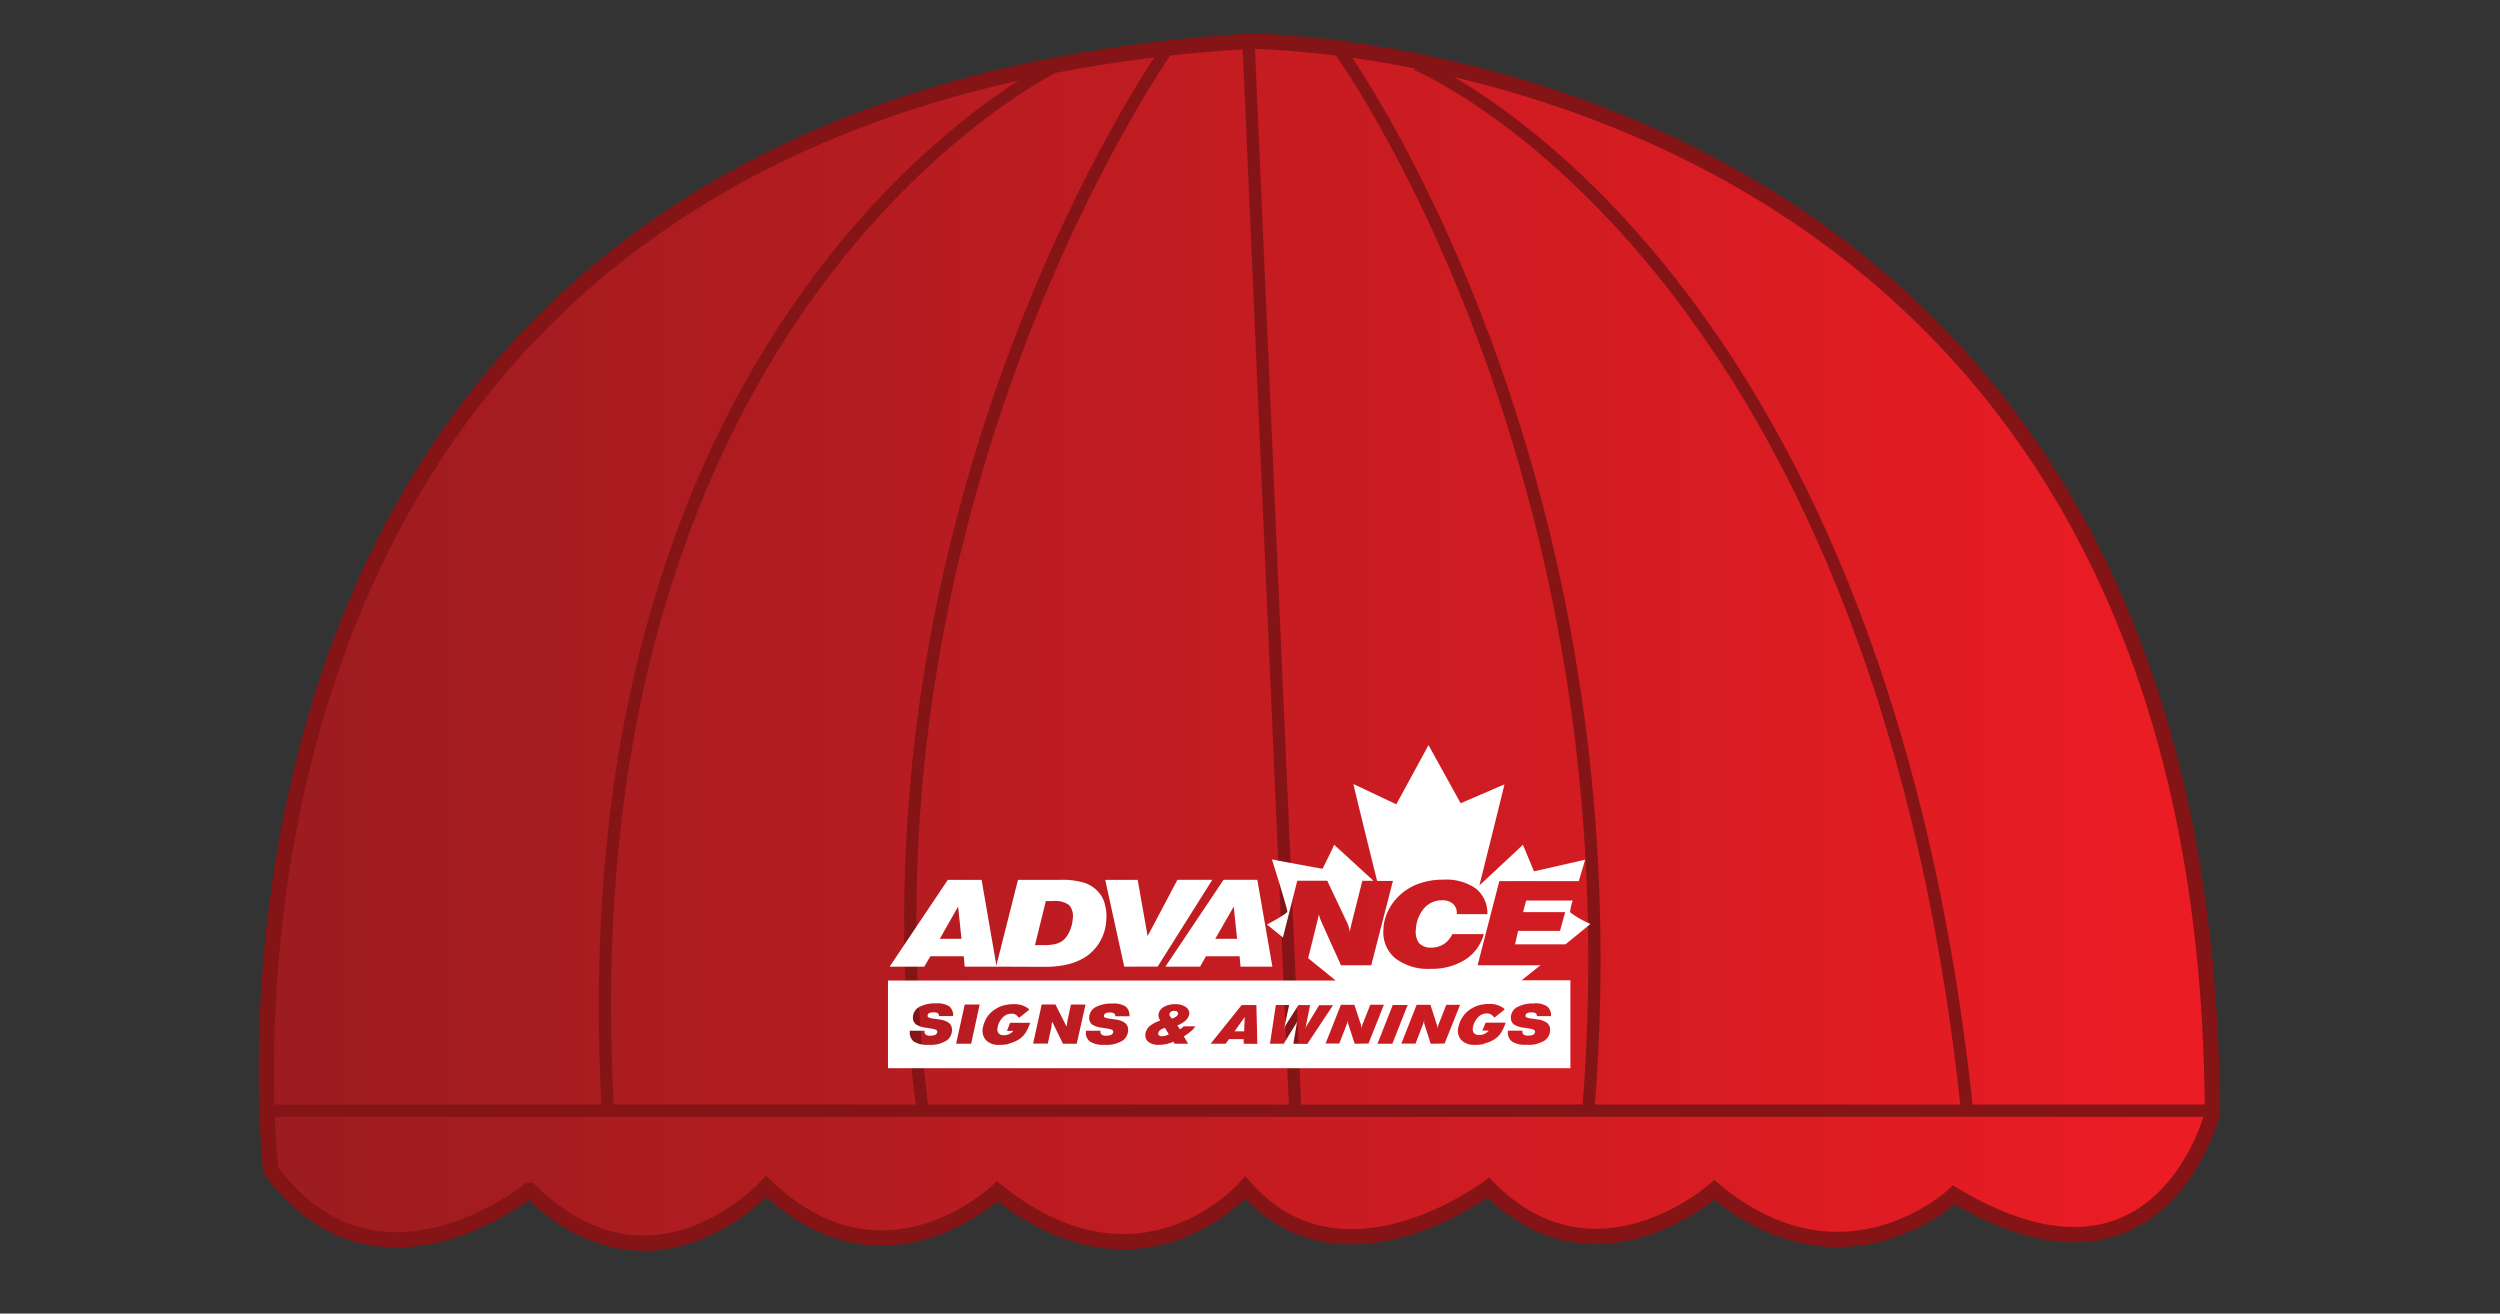 <svg id="Layer_1" data-name="Layer 1" xmlns="http://www.w3.org/2000/svg" xmlns:xlink="http://www.w3.org/1999/xlink" viewBox="0 0 429.94 225.9"><rect x="0" y="0" width="429.94" height="225.9" fill="#333333" stroke="none"/><defs><style>.cls-1,.cls-2{stroke:#851416;stroke-miterlimit:10;}.cls-1{stroke-width:2.63px;fill:url(#linear-gradient);}.cls-2{fill:none;stroke-width:2.11px;}.cls-3,.cls-4{fill:#fff;}.cls-4{fill-rule:evenodd;}</style><linearGradient id="linear-gradient" x1="45.8" y1="110.44" x2="380.48" y2="110.44" gradientUnits="userSpaceOnUse"><stop offset="0" stop-color="#9b1c1f"/><stop offset="1" stop-color="#ed1c24"/></linearGradient></defs><path class="cls-1" d="M46.59,201.28S24.43,18.82,214.71,7.09c0,0,165.09-.49,165.77,184.4,0,0-8.87,35.32-44.46,14,0,0-18.83,17.8-41.18-.83,0,0-20.49,18.21-38.9-.41,0,0-25,19-41.8,0,0,0-17.8,20.49-42.63.62,0,0-19.45,18.62-39.73-.83,0,0-19.45,21.52-40.76.62C91,204.66,64.86,226,46.59,201.28Z"/><line class="cls-2" x1="45.8" y1="191.01" x2="380.48" y2="191.01"/><path class="cls-2" d="M182,11.09S96.54,51.74,104.56,191"/><path class="cls-2" d="M200.83,8.28S145.11,87,158.67,191"/><line class="cls-2" x1="214.71" y1="7.09" x2="222.76" y2="191.01"/><path class="cls-2" d="M230.15,8.28s52.07,71.21,43,182.73"/><path class="cls-2" d="M243.62,11.09S322.78,43.72,338.29,191"/><path class="cls-3" d="M236.21,151.48h-1.92l-1.86,7.38c-.09.43-.24,1-.28,1.42a6.71,6.71,0,0,0-.4-1.44l-3.5-7.38H223.1l-2.47,9.76-2.11-1.71-.63-.53c.69-.33,3.42-1.84,3.5-2.19s-2.55-8.68-2.65-9c1.19.26,8.7,1.62,8.7,1.62s1.53-3,2-4.14C230.23,146,234.45,149.86,236.21,151.48Z"/><path class="cls-4" d="M161.62,161.45h3.73l-.58-5.53ZM153,166.24l10-14.93h5.81l2.58,14.93H165.9l-.15-1.78H160l-1.05,1.78Z"/><path class="cls-4" d="M171.3,166.24l3.77-14.93h7.23a13.62,13.62,0,0,1,4.21.51,5.61,5.61,0,0,1,2.51,1.72,5,5,0,0,1,1,2,7.21,7.21,0,0,1,.24,2.49,8.11,8.11,0,0,1-3,6.13c-1.82,1.41-4.34,2.12-7.57,2.11Zm6.69-3.7h1.34a9.17,9.17,0,0,0,2.09-.17,3.51,3.51,0,0,0,1.31-.58,4.11,4.11,0,0,0,1.17-1.54,6.13,6.13,0,0,0,.58-2.22,2.87,2.87,0,0,0-.62-2.38,4,4,0,0,0-2.68-.69h-1.32Z"/><path class="cls-4" d="M193.34,166.24l-3.27-14.93h5.58l1.54,8.68c0,.17.17.87.15,1s5.15-9.69,5.15-9.69h6l-9.4,14.93Z"/><path class="cls-4" d="M209,161.45h3.75l-.58-5.53Zm-8.58,4.79,10-14.93h5.81l2.59,14.93h-5.48l-.16-1.78h-5.79l-1,1.78Z"/><path class="cls-3" d="M202.47,174a.82.82,0,0,0-.54-.16,1.11,1.11,0,0,0-.54.14.62.62,0,0,0-.26.39.54.54,0,0,0,.08.39,1.53,1.53,0,0,0,.35.41,2.82,2.82,0,0,0,.72-.35.71.71,0,0,0,.31-.41A.37.37,0,0,0,202.47,174Z"/><polygon class="cls-3" points="213.96 177.36 214.07 174.89 212.32 177.36 213.96 177.36"/><path class="cls-3" d="M199.54,177.13a.88.88,0,0,0-.33.49.42.42,0,0,0,.1.43.69.69,0,0,0,.49.16,2.33,2.33,0,0,0,.59-.08,3.61,3.61,0,0,0,.62-.24l-.66-1.12A2.79,2.79,0,0,0,199.54,177.13Z"/><path class="cls-3" d="M264.92,166H254.11l3.74-14.47h13.66c.56-1.87,1.07-3.55,1.1-3.68l-8.8,2-1.91-4.58c-.33.37-7.48,7-7.48,7s4.28-17.1,4.31-17.38l-7.53,3.25s-5.4-9.77-5.53-10c-.14.27-5.54,10.18-5.54,10.18l-7.36-3.48c0,.28,3.26,13.44,4.06,16.66h2.72L235.82,166h-5.2s-2.84-6.27-3.36-7.45a12.17,12.17,0,0,1-.47-1.32c0,.25-.24,1.17-.28,1.35l-1.54,6.2,4.74,3.85h-77v15.08H270.07V168.58h-8.39Zm-27-6.4a8,8,0,0,1,.88-3.11,9.14,9.14,0,0,1,2.07-2.67,9.45,9.45,0,0,1,3.26-1.89,12.12,12.12,0,0,1,4.09-.65,8.92,8.92,0,0,1,5.57,1.51,5.4,5.4,0,0,1,2,4.42h-5.26a2.13,2.13,0,0,0-.63-1.76,2.71,2.71,0,0,0-1.93-.62,4,4,0,0,0-3.07,1.38,6,6,0,0,0-1.4,3.65,3.2,3.2,0,0,0,.55,2.33,2.69,2.69,0,0,0,2.1.78,3.85,3.85,0,0,0,3.6-2.32h5.43a7.5,7.5,0,0,1-3.21,4.39,10.57,10.57,0,0,1-5.9,1.57,9.18,9.18,0,0,1-6.19-1.87,5.83,5.83,0,0,1-1.94-5.13ZM159.72,175a4.16,4.16,0,0,0,1,.2l.83.13a3.36,3.36,0,0,1,1.67.61,1.47,1.47,0,0,1,.5,1.16,2.21,2.21,0,0,1-.87,1.81,5.13,5.13,0,0,1-3.2.77,4.28,4.28,0,0,1-2.48-.55,1.93,1.93,0,0,1-.71-1.65v-.22H159v.14a.66.66,0,0,0,.18.51,1.22,1.22,0,0,0,.85.2,1.92,1.92,0,0,0,.71-.11.58.58,0,0,0,.44-.57c0-.21-.14-.31-.33-.38a4.18,4.18,0,0,0-.78-.17l-.73-.13a3.89,3.89,0,0,1-1.84-.6A1.42,1.42,0,0,1,157,175a2.07,2.07,0,0,1,1.24-1.9,5.66,5.66,0,0,1,2.74-.54,3.74,3.74,0,0,1,2.28.51,2,2,0,0,1,.65,1.67h-2.44a.52.52,0,0,0-.22-.51,1.26,1.26,0,0,0-.69-.13,1.58,1.58,0,0,0-.71.11.52.52,0,0,0-.33.48c0,.16.08.22.22.29Zm7.29,4.5h-2.58l1.48-6.74h2.57Zm6.35.06a6.46,6.46,0,0,1-1.52.13,2.93,2.93,0,0,1-2.33-.87,2.45,2.45,0,0,1-.44-2.26,4.9,4.9,0,0,1,.61-1.52,4.58,4.58,0,0,1,1.06-1.18,5.42,5.42,0,0,1,1.62-.88,6.05,6.05,0,0,1,1.89-.28,3.89,3.89,0,0,1,2.45.64,1.76,1.76,0,0,1,.31.3l-1.76,1.4a5.66,5.66,0,0,0-.49-.49,1.32,1.32,0,0,0-.82-.22,2.06,2.06,0,0,0-1.49.64,3.28,3.28,0,0,0-.88,1.7,1.27,1.27,0,0,0,.13,1,1.15,1.15,0,0,0,1,.36,2,2,0,0,0,.85-.19,2.1,2.1,0,0,0,.73-.56h-1.1l.53-1.38h3.46c-.73,1.94-1.32,2.92-3.78,3.62Zm11.81-.06h-2.36L181,175.8h-.1l-.07.78-.63,2.9h-2.53l1.48-6.74h2.36l1.86,3.7h.1l.08-.78.63-2.91h2.51ZM190,175a4.16,4.16,0,0,0,1,.2l.83.13a3.36,3.36,0,0,1,1.67.61,1.51,1.51,0,0,1,.51,1.16,2.22,2.22,0,0,1-.88,1.81,5.12,5.12,0,0,1-3.19.77,4.25,4.25,0,0,1-2.48-.55,1.87,1.87,0,0,1-.71-1.65v-.22h2.5v.14a.66.66,0,0,0,.18.51,1.22,1.22,0,0,0,.85.2A1.89,1.89,0,0,0,191,178a.58.58,0,0,0,.44-.57c0-.21-.14-.31-.33-.38a4,4,0,0,0-.78-.17l-.73-.13a3.89,3.89,0,0,1-1.84-.6,1.45,1.45,0,0,1-.45-1.11,2.08,2.08,0,0,1,1.24-1.9,5.72,5.72,0,0,1,2.76-.55,3.68,3.68,0,0,1,2.27.51,1.93,1.93,0,0,1,.65,1.67h-2.44a.51.51,0,0,0-.21-.51,1.39,1.39,0,0,0-.69-.13,1.54,1.54,0,0,0-.71.11.52.52,0,0,0-.33.48c0,.16.06.22.2.29Zm14.74,2.39a6.78,6.78,0,0,1-1.15.84l.74,1.27H202l-.19-.36a6.48,6.48,0,0,1-1.22.41,6,6,0,0,1-1.27.13,2.7,2.7,0,0,1-1.88-.55,1.49,1.49,0,0,1-.41-1.52,2.16,2.16,0,0,1,.77-1.21,5.25,5.25,0,0,1,1.75-.88,1.86,1.86,0,0,1-.29-.6,1.57,1.57,0,0,1,0-.61,1.79,1.79,0,0,1,.94-1.17,3.72,3.72,0,0,1,1.9-.44,3,3,0,0,1,1.89.53,1.24,1.24,0,0,1,.5,1.31,2,2,0,0,1-.63,1,4.83,4.83,0,0,1-1.39.81l.44.65a2.56,2.56,0,0,0,.35-.22,2.06,2.06,0,0,0,.31-.28h2a3.74,3.74,0,0,1-.79.89Zm9.14,2.11,0-.79h-2.53l-.57.79h-2.58l5.33-6.65h2.54l.16,6.67Zm8.54,0,.57-3.35,0-.09a.84.84,0,0,1,.06-.24c0-.1.07-.21.12-.34-.07.13-.13.26-.19.36l-.14.28-2.07,3.38h-2.36l1-6.66h2.29l-.75,3.51c0,.12-.06.24-.1.36s-.08.25-.13.37l.19-.43a2.69,2.69,0,0,1,.16-.29l2.23-3.51h2l-.69,3.46c0,.1,0,.21-.08.34l-.12.41c0-.13.11-.25.16-.37a2.27,2.27,0,0,1,.17-.31l2.12-3.51h2.39l-4.42,6.66Zm10.55,0L231.83,176a2.54,2.54,0,0,1,0-.29,3.25,3.25,0,0,1,0-.44l0,.19c0,.11-.05.21-.08.31a2,2,0,0,1-.09.26l-1.34,3.43h-2.35l2.63-6.66h2.32l1.12,3.4a2.32,2.32,0,0,1,.06.38,2.8,2.8,0,0,1,0,.41c0-.16.06-.3.1-.44a2.16,2.16,0,0,1,.12-.36l1.34-3.4H238l-2.65,6.67Zm3.92,0,2.63-6.66h2.56l-2.63,6.66Zm9.16,0L244.92,176a1.36,1.36,0,0,1,0-.29,3.1,3.1,0,0,1,0-.43l0,.18a2.81,2.81,0,0,1-.08.31,1.6,1.6,0,0,1-.08.26l-1.32,3.44H241l2.63-6.67H246l1.1,3.41a1.22,1.22,0,0,1,.07.38,1.79,1.79,0,0,1,0,.4c0-.15.06-.29.1-.43a2.16,2.16,0,0,1,.12-.36l1.34-3.4h2.37l-2.66,6.66Zm9.06.06a6.46,6.46,0,0,1-1.52.13,3,3,0,0,1-2.32-.87,2.45,2.45,0,0,1-.44-2.26,4.67,4.67,0,0,1,.61-1.52,4.59,4.59,0,0,1,1.07-1.21,5.49,5.49,0,0,1,1.61-.88,6.37,6.37,0,0,1,1.89-.29,4,4,0,0,1,2.45.64,1.82,1.82,0,0,1,.31.31L257,175a3.86,3.86,0,0,0-.5-.49,1.29,1.29,0,0,0-.81-.22,2,2,0,0,0-1.49.64,3.28,3.28,0,0,0-.88,1.7,1.27,1.27,0,0,0,.13,1,1.15,1.15,0,0,0,1,.36,2,2,0,0,0,.85-.19,2.1,2.1,0,0,0,.73-.56h-1.1l.56-1.37h3.46c-.75,2-1.33,2.94-3.8,3.64Zm8.7-7a3.68,3.68,0,0,1,2.27.52,1.93,1.93,0,0,1,.65,1.67H264.3a.51.51,0,0,0-.22-.51,1.27,1.27,0,0,0-.69-.13,1.54,1.54,0,0,0-.71.11.51.51,0,0,0-.33.47c0,.17.08.23.22.3a4,4,0,0,0,1,.2l.84.13a3.36,3.36,0,0,1,1.67.61,1.5,1.5,0,0,1,.5,1.16,2.21,2.21,0,0,1-.87,1.81,5.13,5.13,0,0,1-3.2.77,4.23,4.23,0,0,1-2.48-.55,1.93,1.93,0,0,1-.71-1.65v-.22h2.51v.14a.65.65,0,0,0,.17.51,1.31,1.31,0,0,0,.86.2,1.92,1.92,0,0,0,.71-.11.56.56,0,0,0,.41-.57c0-.21-.14-.31-.32-.38a4.36,4.36,0,0,0-.78-.17l-.73-.13a3.9,3.9,0,0,1-1.85-.6,1.45,1.45,0,0,1-.47-1.12,2.08,2.08,0,0,1,1.25-1.9,5.6,5.6,0,0,1,2.76-.54Z"/><path class="cls-3" d="M270,156.87a11.76,11.76,0,0,1,.46-2h-8l-.53,2h7.24l-.88,3.22h-7.21l-.53,2.31h8.67v0l2.85-2.31,1.44-1.2A15.76,15.76,0,0,1,270,156.87Z"/></svg>